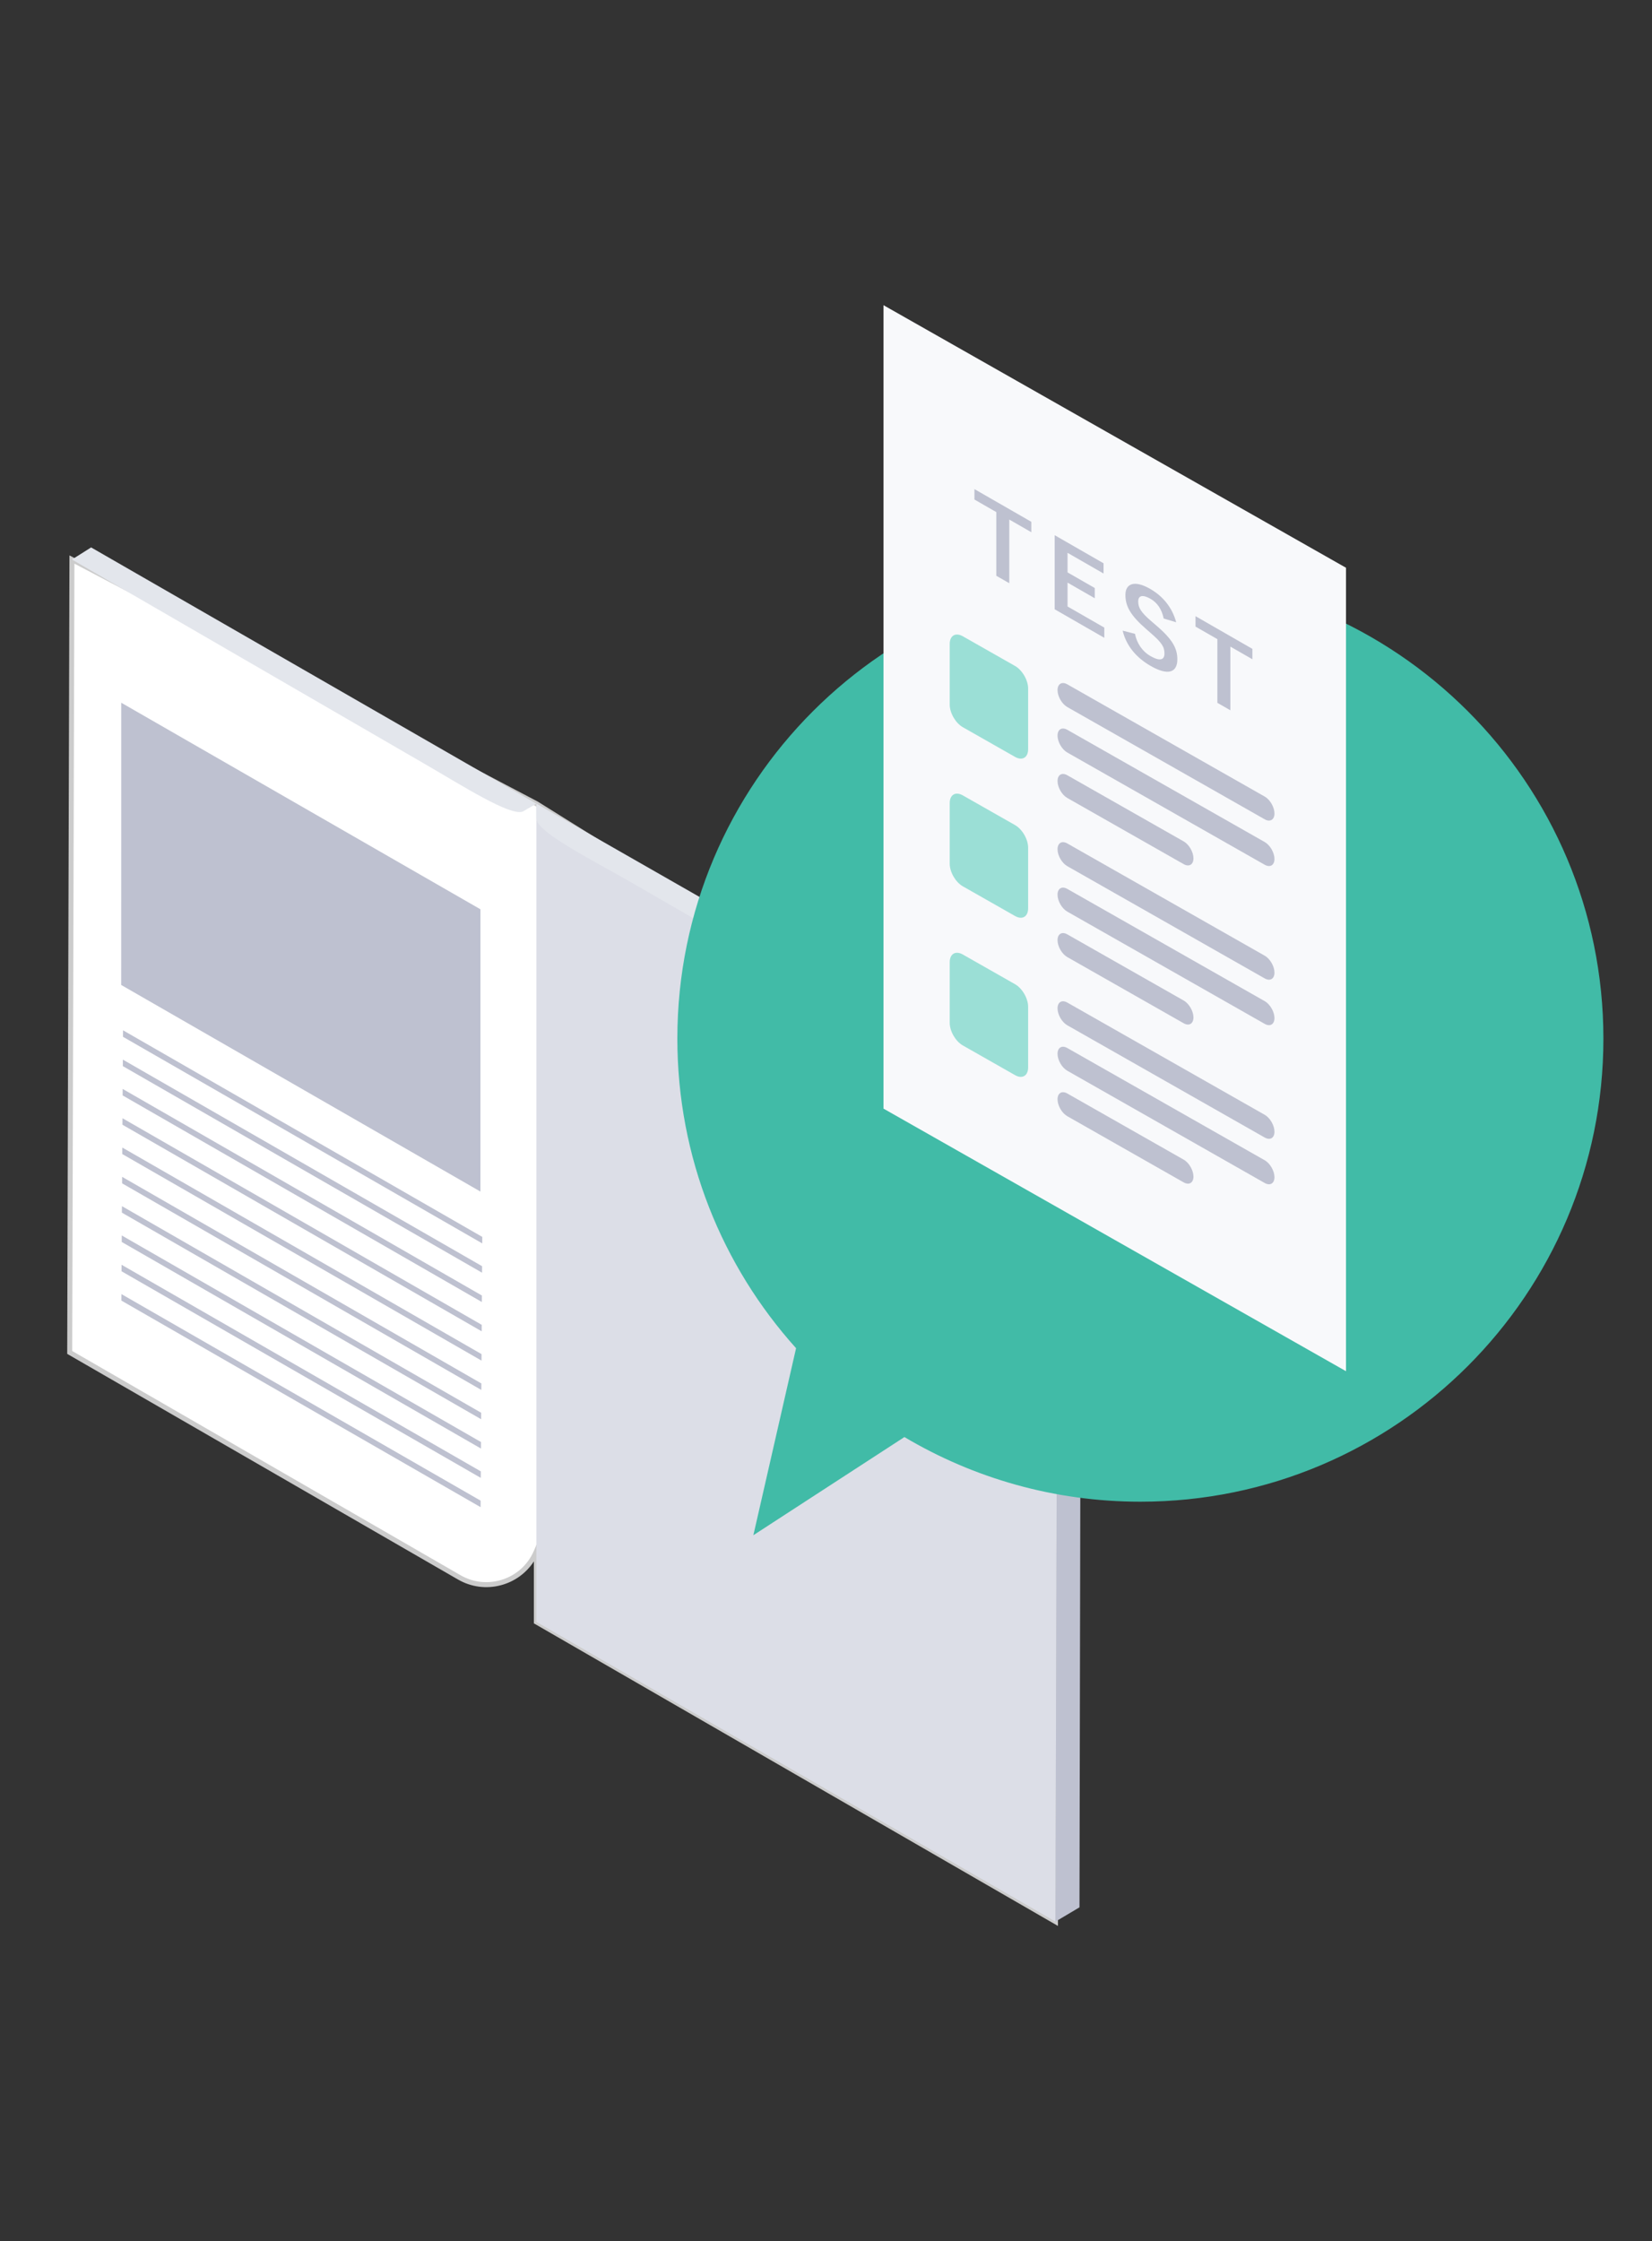 <?xml version="1.0" encoding="utf-8"?>
<!-- Generator: Adobe Illustrator 25.2.1, SVG Export Plug-In . SVG Version: 6.00 Build 0)  -->
<svg version="1.1" id="レイヤー_1" xmlns="http://www.w3.org/2000/svg" xmlns:xlink="http://www.w3.org/1999/xlink" x="0px"
	 y="0px" width="115px" height="156px" viewBox="0 0 115 156" style="enable-background:new 0 0 115 156;" xml:space="preserve">
<rect x="0" y="0" width="115" height="156" fill="#333333" stroke="none"/>
<style type="text/css">
	.st0{fill:#FFFFFF;}
	.st1{fill:#CCCCCC;}
	.st2{fill:#DCDEE7;}
	.st3{fill:#BEC1D0;}
	.st4{fill:#E3E6EC;}
	.st5{fill:#41BBA7;}
	.st6{fill:#F8F9FB;}
	.st7{fill:#9BDFD6;}
</style>
<g>
	<g>
		<g>
			<path class="st0" d="M37.337,55.939L5.009,38.946L4.853,94.137l27.117,15.656c1.807,1.042,4.117,0.421,5.158-1.386
				c0.078-0.136,0.148-0.277,0.209-0.422l0,0v4.91l36.135,20.861l0.156-55.194L37.337,55.939"/>
			<path class="st1" d="M73.646,134.056l-36.482-21.061v-4.313c-0.532,0.816-1.334,1.4-2.282,1.655
				c-1.02,0.275-2.083,0.134-2.998-0.393L4.679,94.238v-0.101l0.156-55.478l0.254,0.133l32.34,17l36.373,22.674v0.097
				L73.646,134.056z M37.511,112.794l35.788,20.66l0.155-54.796L37.25,56.089L5.181,39.233L5.027,94.037l27.03,15.606
				c0.835,0.481,1.804,0.609,2.735,0.358c0.929-0.249,1.706-0.846,2.186-1.68c0.075-0.13,0.141-0.264,0.2-0.403l0.334-0.791V112.794
				z"/>
		</g>
		<polygon class="st2" points="37.337,55.939 37.337,112.894 73.472,133.755 73.628,78.562 		"/>
		<polygon class="st3" points="33.445,63.292 33.443,82.939 8.436,68.559 8.439,48.913 		"/>
		<polygon class="st3" points="33.459,104.455 33.456,104.907 8.448,90.527 8.452,90.076 		"/>
		<polygon class="st3" points="33.496,98.336 33.494,98.787 8.485,84.407 8.488,83.955 		"/>
		<polygon class="st3" points="33.547,90.176 33.543,90.627 8.536,76.247 8.539,75.796 		"/>
		<polygon class="st3" points="33.559,88.134 33.556,88.587 8.55,74.208 8.552,73.755 		"/>
		<polygon class="st3" points="33.572,86.095 33.57,86.547 8.561,72.167 8.565,71.715 		"/>
		<polygon class="st3" points="33.534,92.216 33.532,92.667 8.523,78.287 8.528,77.836 		"/>
		<g>
			<polygon class="st3" points="33.483,100.374 33.481,100.827 8.474,86.448 8.476,85.995 			"/>
			<polygon class="st3" points="33.51,96.296 33.505,96.747 8.499,82.367 8.501,81.915 			"/>
			<polygon class="st3" points="33.521,94.254 33.519,94.707 8.512,80.329 8.514,79.875 			"/>
		</g>
		<polygon class="st3" points="33.472,102.416 33.467,102.868 8.461,88.488 8.463,88.035 		"/>
		<path class="st4" d="M5.009,38.946l1.334-0.842l30.995,17.835l-0.946,0.551c-0.889,0.323-4.144-1.761-6.854-3.332L5.009,38.946z"
			/>
		<polygon class="st3" points="73.628,78.562 75.255,77.616 75.146,132.761 73.472,133.755 		"/>
		<path class="st4" d="M43.677,61.267c-2.725-1.545-6.167-3.303-6.337-4.233l-0.002-1.095l37.918,21.677l-1.628,0.945L43.677,61.267
			z"/>
	</g>
	<path class="st5" d="M79.385,40.062c-17.802,0-32.233,14.431-32.233,32.233c0,8.285,3.129,15.838,8.265,21.547l-0.031,0.134
		l-2.942,12.883l10.515-6.832c4.811,2.855,10.424,4.5,16.425,4.5c17.802,0,32.233-14.431,32.233-32.232
		C111.618,54.493,97.187,40.062,79.385,40.062z"/>
	<polygon class="st6" points="93.698,95.443 61.502,77.166 61.502,21.243 93.698,39.519 	"/>
	<g>
		<path class="st7" d="M70.661,74.836l-3.639-2.069c-0.502-0.286-0.91-0.989-0.91-1.572v-4.219c0-0.583,0.407-0.823,0.91-0.538
			l3.639,2.069c0.502,0.286,0.91,0.989,0.91,1.572v4.219C71.571,74.881,71.163,75.121,70.661,74.836z"/>
		<g>
			<path class="st3" d="M82.397,82.299L74.3,77.696c-0.377-0.214-0.682-0.742-0.682-1.179c0-0.437,0.305-0.617,0.682-0.403
				l8.097,4.603c0.377,0.214,0.682,0.742,0.682,1.179C83.079,82.333,82.773,82.513,82.397,82.299z"/>
			<path class="st3" d="M88.037,82.342L74.3,74.531c-0.377-0.214-0.682-0.742-0.682-1.179c0-0.437,0.305-0.617,0.682-0.403
				l13.737,7.81c0.377,0.214,0.682,0.742,0.682,1.179C88.719,82.375,88.414,82.556,88.037,82.342z"/>
			<path class="st3" d="M88.037,79.177L74.3,71.367c-0.377-0.214-0.682-0.742-0.682-1.179c0-0.437,0.305-0.617,0.682-0.403
				l13.737,7.81c0.377,0.214,0.682,0.742,0.682,1.179S88.414,79.392,88.037,79.177z"/>
		</g>
		<path class="st7" d="M70.661,63.76l-3.639-2.069c-0.502-0.286-0.91-0.989-0.91-1.572V55.9c0-0.583,0.407-0.823,0.91-0.538
			l3.639,2.069c0.502,0.286,0.91,0.989,0.91,1.572v4.219C71.571,63.805,71.163,64.046,70.661,63.76z"/>
		<path class="st3" d="M82.397,71.224L74.3,66.62c-0.377-0.214-0.682-0.742-0.682-1.179s0.305-0.617,0.682-0.403l8.097,4.603
			c0.377,0.214,0.682,0.742,0.682,1.179S82.773,71.438,82.397,71.224z"/>
		<path class="st3" d="M88.037,71.266L74.3,63.456c-0.377-0.214-0.682-0.742-0.682-1.179c0-0.437,0.305-0.617,0.682-0.403
			l13.737,7.81c0.377,0.214,0.682,0.742,0.682,1.179S88.414,71.481,88.037,71.266z"/>
		<path class="st3" d="M88.037,68.102L74.3,60.292c-0.377-0.214-0.682-0.742-0.682-1.179c0-0.437,0.305-0.617,0.682-0.403
			l13.737,7.81c0.377,0.214,0.682,0.742,0.682,1.179C88.719,68.136,88.414,68.316,88.037,68.102z"/>
		<path class="st7" d="M70.661,52.685l-3.639-2.069c-0.502-0.286-0.91-0.989-0.91-1.572v-4.219c0-0.583,0.407-0.823,0.91-0.538
			l3.639,2.069c0.502,0.286,0.91,0.989,0.91,1.572v4.219C71.571,52.73,71.163,52.971,70.661,52.685z"/>
		<path class="st3" d="M82.397,60.148L74.3,55.545c-0.377-0.214-0.682-0.742-0.682-1.179c0-0.437,0.305-0.617,0.682-0.403
			l8.097,4.603c0.377,0.214,0.682,0.742,0.682,1.179C83.079,60.182,82.773,60.363,82.397,60.148z"/>
		<path class="st3" d="M88.037,60.191L74.3,52.381c-0.377-0.214-0.682-0.742-0.682-1.179c0-0.437,0.305-0.617,0.682-0.403
			l13.737,7.81c0.377,0.214,0.682,0.742,0.682,1.179C88.719,60.225,88.414,60.405,88.037,60.191z"/>
		<path class="st3" d="M88.037,57.027L74.3,49.216c-0.377-0.214-0.682-0.742-0.682-1.179c0-0.437,0.305-0.617,0.682-0.403
			l13.737,7.81c0.377,0.214,0.682,0.742,0.682,1.179C88.719,57.06,88.414,57.241,88.037,57.027z"/>
	</g>
	<g>
		<g>
			<g>
				<path class="st3" d="M71.794,37.046l-1.535-0.882v4.432l-0.904-0.519v-4.432l-1.522-0.875v-0.725l3.96,2.276V37.046z"/>
				<path class="st3" d="M76.82,39.92l-2.505-1.44v1.362l1.894,1.088v0.712l-1.894-1.088v1.661l2.559,1.47v0.711l-3.455-1.986
					v-5.157l3.402,1.955V39.92z"/>
				<path class="st3" d="M81.008,43.052c-0.132-0.634-0.438-1.096-0.917-1.371c-0.545-0.313-0.857-0.233-0.857,0.179
					c0,0.452,0.199,0.772,0.943,1.406l0.273,0.237c1.176,0.994,1.508,1.631,1.508,2.389c0,0.904-0.625,1.17-1.861,0.459
					c-1.003-0.576-1.701-1.416-1.946-2.454l0.857,0.22c0.133,0.674,0.525,1.232,1.07,1.545c0.678,0.389,0.983,0.273,0.983-0.173
					c0-0.445-0.159-0.743-1.003-1.467l-0.266-0.232c-1.097-0.956-1.449-1.59-1.449-2.381c0-0.777,0.612-1.058,1.721-0.42
					c0.904,0.519,1.542,1.311,1.814,2.325L81.008,43.052z"/>
				<path class="st3" d="M87.184,45.89l-1.535-0.882v4.432l-0.904-0.519v-4.432l-1.522-0.874v-0.725l3.96,2.276V45.89z"/>
			</g>
		</g>
	</g>
</g>
</svg>
